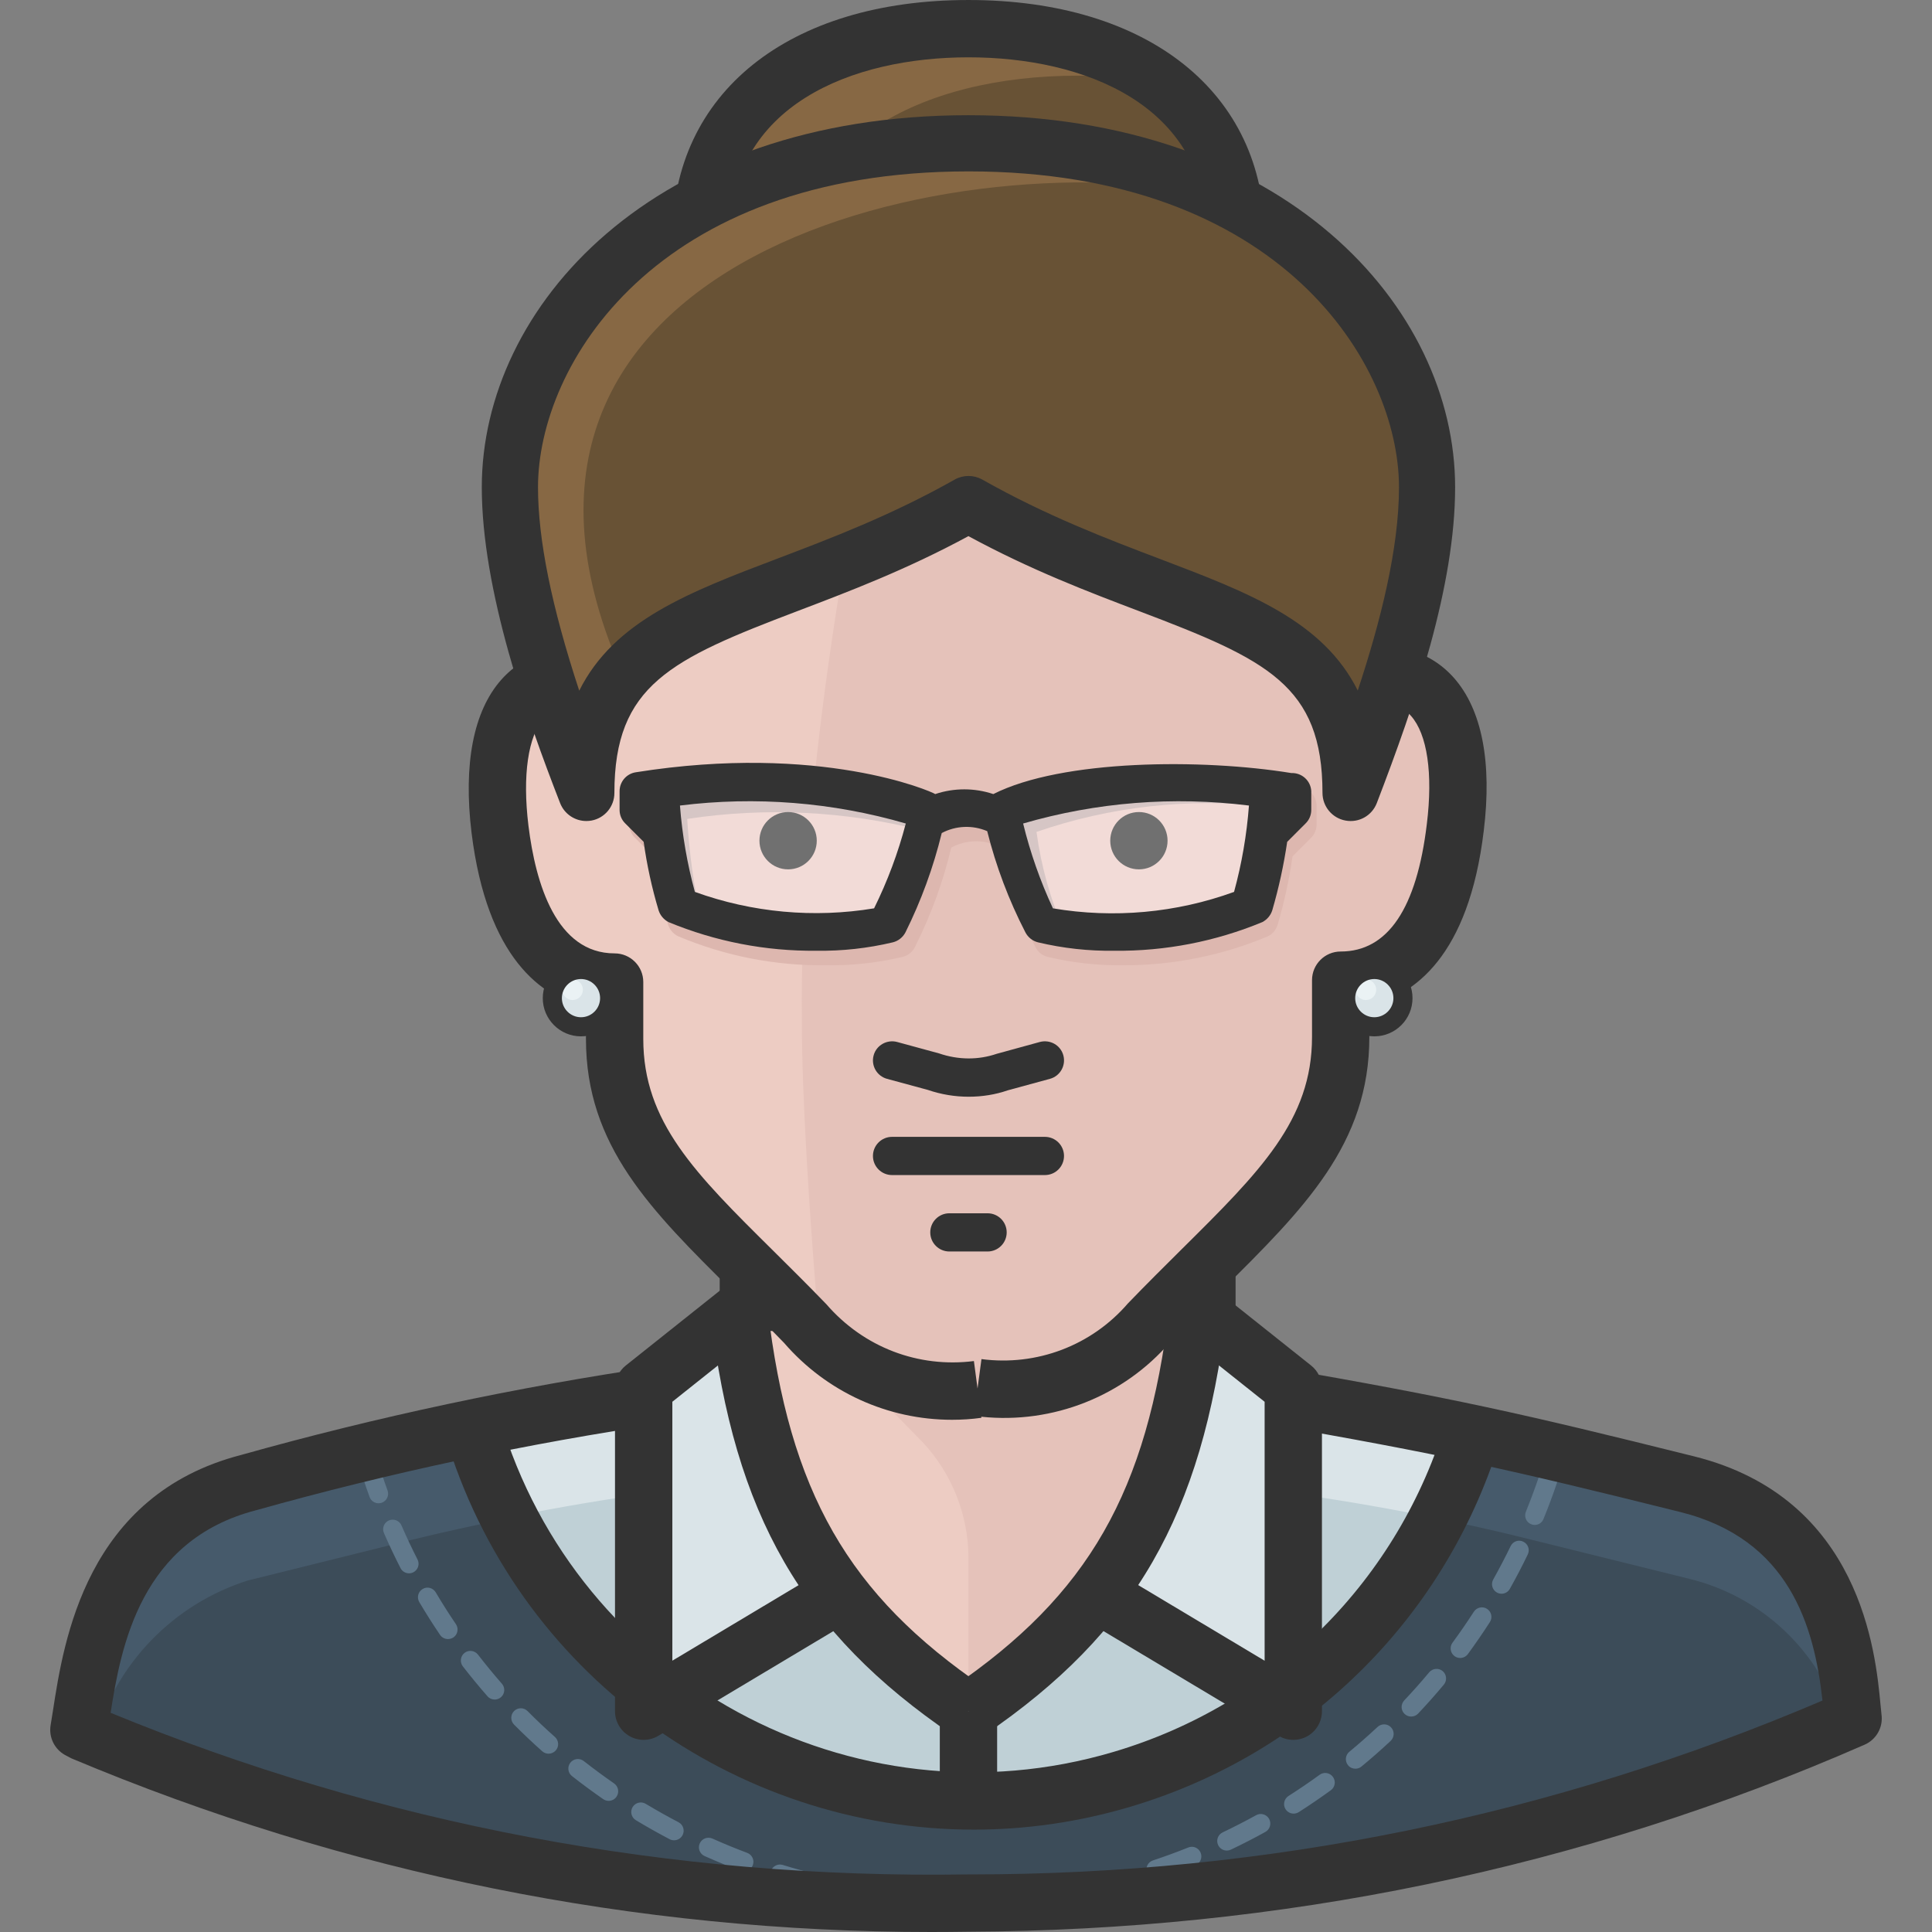 <?xml version="1.0" encoding="iso-8859-1"?>
<!-- Generator: Adobe Illustrator 19.0.0, SVG Export Plug-In . SVG Version: 6.00 Build 0)  -->
<svg version="1.1" id="Capa_1" xmlns="http://www.w3.org/2000/svg" xmlns:xlink="http://www.w3.org/1999/xlink" x="0px" y="0px"
	 viewBox="0 0 512 512" style="enable-background:new 0 0 512 512;" xml:space="preserve">
<rect x="0" y="0" width="512" height="512" fill="#808080" stroke="none"/>
<path style="fill:#DAE4E8;" d="M489.07,435.764c-4.385-21.246-20.568-38.108-41.622-43.343l-43.343-10.735
	c-48.103-11.96-97.482-18.006-147.044-18.026h-0.911c-49.602,0.02-99.012,6.076-147.145,18.026l-43.242,10.735
	c-21.56,6.694-37.622,24.791-41.723,46.989l-3.139,18.532l0.911,0.506c74.292,31.232,154.264,46.675,234.845,45.369
	c80.692,0.122,160.533-16.537,234.44-48.913l0,0L489.07,435.764z"/>
<path style="fill:#BFD0D6;" d="M447.448,418.346l-43.343-10.735c-48.113-11.859-97.492-17.803-147.044-17.722h-0.911
	c-49.602,0.02-99.012,6.076-147.145,18.026l-43.242,10.735c-19.646,6.238-34.857,21.905-40.508,41.723
	c73.289,30.168,151.955,45.055,231.199,43.749c79.618,0.091,158.406-16.142,231.503-47.698
	C482.113,437.476,466.72,423.004,447.448,418.346z"/>
<path style="fill:#465A6B;" d="M489.07,435.764c-4.385-21.246-20.568-38.108-41.622-43.343l-43.343-10.735l-13.671-3.139
	c-21.986,73.228-99.174,114.769-172.402,92.773c-44.731-13.428-79.669-48.508-92.925-93.28l0,0
	c-5.367,1.114-10.836,2.431-16.203,3.747l-43.242,10.735c-21.56,6.694-37.622,24.791-41.723,46.989l-3.139,18.532l0.911,0.506
	c74.292,31.232,154.264,46.675,234.845,45.369c80.692,0.122,160.533-16.537,234.44-48.913l0,0L489.07,435.764z"/>
<path style="fill:#3C4C59;" d="M447.448,418.346l-43.343-10.735c-7.696-1.924-15.494-3.646-23.292-5.266
	c-35.039,67.952-118.526,94.637-186.488,59.597c-25.581-13.185-46.412-34.017-59.597-59.597c-8.608,1.823-17.216,3.646-25.824,5.772
	l-43.242,10.735c-19.646,6.238-34.857,21.905-40.508,41.723c73.289,30.168,151.955,45.055,231.199,43.749
	c79.669,0.041,158.487-16.264,231.604-47.901C482.153,437.455,466.74,422.964,447.448,418.346z"/>
<path style="fill:#61798C;" d="M254.043,506.359c-2.572,0-5.134-0.071-7.697-0.203c-1.398-0.081-2.471-1.266-2.4-2.663
	c0.071-1.398,1.134-2.339,2.653-2.4c2.643,0.142,5.317,0.192,7.95,0.203l2.005-0.01c0.01,0,0.02,0,0.03,0
	c1.377,0,2.511,1.104,2.532,2.491c0.02,1.408-1.094,2.552-2.501,2.572l-2.066,0.01C254.387,506.359,254.215,506.359,254.043,506.359
	z M266.712,505.914c-1.316,0-2.43-1.023-2.532-2.339c-0.101-1.398,0.942-2.613,2.339-2.714c3.301-0.243,6.593-0.597,9.914-1.053
	c1.509-0.091,2.663,0.79,2.856,2.167c0.192,1.387-0.78,2.663-2.167,2.856c-3.413,0.466-6.826,0.83-10.228,1.073
	C266.833,505.914,266.772,505.914,266.712,505.914z M236.392,505.326c-0.091,0-0.192,0-0.273-0.02
	c-3.423-0.365-6.815-0.861-10.178-1.458c-1.377-0.233-2.299-1.549-2.056-2.927c0.243-1.387,1.6-2.329,2.937-2.056
	c3.261,0.577,6.542,1.053,9.843,1.418c1.387,0.152,2.4,1.398,2.248,2.785C238.761,504.374,237.668,505.326,236.392,505.326z
	 M286.753,503.159c-1.185,0-2.248-0.83-2.481-2.036c-0.273-1.367,0.618-2.704,1.985-2.977c3.241-0.648,6.481-1.408,9.722-2.268
	c1.398-0.314,2.744,0.466,3.089,1.813c0.365,1.347-0.446,2.734-1.803,3.099c-3.342,0.881-6.674,1.651-10.016,2.319
	C287.077,503.139,286.915,503.159,286.753,503.159z M216.472,501.853c-0.192,0-0.395-0.02-0.587-0.071
	c-3.342-0.79-6.653-1.701-9.924-2.704c-1.337-0.415-2.086-1.833-1.681-3.17c0.405-1.337,1.813-2.076,3.16-1.681
	c3.17,0.982,6.37,1.853,9.611,2.623c1.357,0.324,2.208,1.691,1.884,3.048C218.659,501.073,217.616,501.853,216.472,501.853z
	 M306.339,497.964c-1.053,0-2.046-0.668-2.4-1.732c-0.446-1.327,0.273-2.755,1.6-3.2c3.17-1.053,6.289-2.187,9.357-3.423
	c1.296-0.547,2.765,0.101,3.291,1.398c0.527,1.296-0.101,2.775-1.398,3.291c-3.17,1.276-6.39,2.451-9.651,3.544
	C306.865,497.923,306.602,497.964,306.339,497.964z M197.119,495.939c-0.294,0-0.597-0.051-0.891-0.162
	c-3.21-1.205-6.38-2.512-9.509-3.909c-1.276-0.577-1.853-2.066-1.276-3.342c0.567-1.286,2.066-1.853,3.352-1.286
	c3.028,1.357,6.117,2.623,9.226,3.788c1.306,0.496,1.975,1.954,1.479,3.261C199.104,495.311,198.142,495.939,197.119,495.939z
	 M325.114,490.419c-0.952,0-1.853-0.537-2.289-1.448c-0.608-1.266-0.071-2.765,1.195-3.372c3.008-1.438,5.975-2.957,8.871-4.557
	c1.215-0.689,2.755-0.223,3.443,0.992c0.668,1.225,0.233,2.755-0.992,3.443c-2.998,1.661-6.046,3.22-9.145,4.699
	C325.843,490.338,325.479,490.419,325.114,490.419z M178.637,487.695c-0.405,0-0.8-0.091-1.175-0.284
	c-3.038-1.6-6.026-3.271-8.952-5.043c-1.195-0.719-1.58-2.279-0.861-3.474c0.729-1.205,2.289-1.58,3.474-0.861
	c2.856,1.711,5.752,3.342,8.699,4.881c1.246,0.648,1.711,2.187,1.063,3.423C180.43,487.199,179.549,487.695,178.637,487.695z
	 M342.826,480.627c-0.83,0-1.651-0.415-2.137-1.165c-0.749-1.175-0.405-2.744,0.77-3.504c2.805-1.792,5.56-3.656,8.253-5.62
	c1.104-0.83,2.714-0.577,3.534,0.567c0.82,1.124,0.577,2.714-0.567,3.534c-2.775,2.015-5.61,3.95-8.497,5.793
	C343.768,480.495,343.292,480.627,342.826,480.627z M161.3,477.244c-0.496,0-1.003-0.152-1.448-0.456
	c-2.815-1.954-5.57-3.99-8.274-6.107c-1.094-0.861-1.286-2.451-0.425-3.555c0.861-1.094,2.441-1.296,3.555-0.425
	c2.623,2.056,5.296,4.02,8.031,5.924c1.144,0.8,1.438,2.37,0.638,3.524C162.89,476.87,162.1,477.244,161.3,477.244z
	 M359.191,468.727c-0.729,0-1.458-0.314-1.944-0.922c-0.891-1.073-0.739-2.674,0.334-3.565c2.562-2.117,5.053-4.314,7.484-6.583
	c1.013-0.942,2.633-0.922,3.585,0.122c0.962,1.023,0.901,2.623-0.122,3.585c-2.512,2.349-5.084,4.608-7.727,6.785
	C360.336,468.545,359.769,468.727,359.191,468.727z M145.38,464.747c-0.597,0-1.195-0.213-1.681-0.638
	c-2.562-2.279-5.053-4.638-7.474-7.079c-0.982-0.992-0.972-2.592,0.01-3.585c1.003-0.982,2.582-0.992,3.585,0.02
	c2.339,2.36,4.76,4.648,7.241,6.846c1.043,0.932,1.144,2.532,0.213,3.585C146.768,464.454,146.069,464.747,145.38,464.747z
	 M373.977,454.904c-0.628,0-1.246-0.223-1.742-0.689c-1.023-0.962-1.053-2.562-0.101-3.585c2.279-2.41,4.486-4.891,6.613-7.453
	c0.911-1.063,2.501-1.215,3.575-0.324c1.063,0.901,1.215,2.491,0.324,3.575c-2.208,2.643-4.476,5.205-6.836,7.697
	C375.324,454.641,374.655,454.904,373.977,454.904z M131.101,450.398c-0.699,0-1.408-0.284-1.904-0.861
	c-2.258-2.572-4.436-5.225-6.542-7.94c-0.851-1.104-0.648-2.704,0.456-3.565c1.094-0.861,2.694-0.648,3.555,0.456
	c2.046,2.643,4.162,5.215,6.339,7.707c0.922,1.053,0.82,2.653-0.233,3.575C132.296,450.185,131.699,450.398,131.101,450.398z
	 M386.959,439.379c-0.527,0-1.053-0.162-1.499-0.496c-1.114-0.82-1.367-2.41-0.537-3.544c1.965-2.674,3.848-5.408,5.661-8.213
	c0.76-1.175,2.349-1.519,3.494-0.76c1.175,0.749,1.519,2.319,0.76,3.494c-1.863,2.896-3.808,5.712-5.833,8.486
	C388.499,439.025,387.729,439.379,386.959,439.379z M118.716,434.367c-0.81,0-1.61-0.385-2.096-1.104
	c-1.924-2.836-3.757-5.732-5.509-8.699c-0.709-1.195-0.314-2.744,0.891-3.463c1.205-0.739,2.744-0.314,3.474,0.891
	c1.691,2.866,3.484,5.691,5.347,8.426c0.78,1.154,0.486,2.734-0.668,3.524C119.698,434.225,119.202,434.367,118.716,434.367z
	 M397.927,422.356c-0.425,0-0.841-0.101-1.236-0.324c-1.215-0.678-1.651-2.218-0.972-3.443c1.61-2.896,3.16-5.843,4.608-8.841
	c0.608-1.286,2.157-1.813,3.372-1.175c1.266,0.608,1.792,2.117,1.175,3.372c-1.489,3.099-3.079,6.137-4.75,9.114
	C399.669,421.89,398.798,422.356,397.927,422.356z M108.397,416.948c-0.922,0-1.813-0.506-2.258-1.387
	c-1.549-3.028-3.008-6.127-4.395-9.297c-0.557-1.286,0.03-2.765,1.317-3.332c1.266-0.537,2.775,0.02,3.332,1.317
	c1.327,3.068,2.755,6.076,4.253,9.023c0.638,1.246,0.142,2.765-1.104,3.403C109.176,416.857,108.792,416.948,108.397,416.948z
	 M406.717,404.127c-0.314,0-0.638-0.061-0.952-0.192c-1.296-0.527-1.914-1.995-1.398-3.291c1.246-3.079,2.4-6.188,3.484-9.357
	c0.456-1.327,1.894-2.046,3.2-1.58c1.327,0.446,2.036,1.884,1.58,3.2c-1.094,3.261-2.299,6.481-3.585,9.631
	C408.662,403.54,407.71,404.127,406.717,404.127z M100.325,398.385c-1.033,0-2.005-0.638-2.38-1.671
	c-1.165-3.19-2.238-6.451-3.22-9.752c-0.395-1.347,0.365-2.755,1.711-3.149c1.337-0.456,2.744,0.365,3.149,1.701
	c0.952,3.2,1.995,6.36,3.119,9.479c0.476,1.306-0.203,2.755-1.509,3.241C100.903,398.335,100.609,398.385,100.325,398.385z"/>
<path style="fill:#EDCCC3;" d="M195.894,297.328v86.383c13.661,28.264,34.634,52.367,60.762,69.775
	c26.067-17.429,47.04-41.48,60.762-69.674v-86.484L195.894,297.328L195.894,297.328z"/>
<path style="fill:#E5C2BA;" d="M195.894,297.328v35.242l48.61,49.622c7.707,8.253,12.041,19.089,12.152,30.381v40.508
	c26.067-17.429,47.04-41.48,60.762-69.674v-86.079H195.894z"/>
<g>
	<rect x="249.06" y="453.486" style="fill:#333333;" width="15.19" height="23.596"/>
	<path style="fill:#333333;" d="M246.843,512c-78.575,0-155.257-15.464-227.969-46.037l-1.701-0.901
		c-2.785-1.58-4.284-4.729-3.757-7.879l0.618-3.848c2.856-18.543,8.8-57.126,49.835-67.749
		c35.981-10.107,73.097-18.016,110.171-23.454l2.208,15.028c-36.437,5.347-72.914,13.114-108.419,23.079
		c-30.492,7.899-35.738,35.86-38.513,53.673c71.902,29.581,148.634,44.093,227.229,42.827c0.284,0,0.577,0,0.861,0
		c78.13,0,153.94-15.494,225.568-46.078c-2.187-19.94-8.912-42.786-37.662-49.956c-45.764-11.403-63.446-15.352-109.736-23.383
		l2.592-14.978c46.777,8.122,64.641,12.102,110.82,23.616c44.225,11.028,48.083,52.194,49.359,65.724
		c0.101,1.094,0.192,2.015,0.273,2.714c0.456,3.362-1.377,6.603-4.476,7.96c-75.324,33.004-155.318,49.217-237.498,49.561
		C253.374,511.97,250.103,512,246.843,512z"/>
</g>
<path style="fill:#DAE4E8;" d="M317.418,347.659l25.317,20.254v85.674L292.1,423.207
	C306.987,402.75,313.265,378.243,317.418,347.659z"/>
<g>
	<path style="fill:#333333;" d="M260.929,459.765l-8.557-12.557c36.082-24.598,51.668-51.82,57.501-100.46l15.089,1.823
		C318.612,401.494,300.647,432.685,260.929,459.765z"/>
	<path style="fill:#333333;" d="M342.735,461.082c-1.357,0-2.704-0.354-3.899-1.073l-50.635-30.28l7.798-13.033l39.141,23.414
		v-68.62l-22.452-17.874l9.459-11.889l25.317,20.153c1.813,1.448,2.866,3.625,2.866,5.945v85.674c0,2.734-1.479,5.266-3.848,6.603
		C345.317,460.757,344.031,461.082,342.735,461.082z"/>
</g>
<path style="fill:#DAE4E8;" d="M195.894,347.659l-25.317,20.254v85.674l50.635-30.381
	C206.223,402.75,200.046,378.243,195.894,347.659z"/>
<g>
	<path style="fill:#333333;" d="M252.382,459.765c-39.829-27.1-57.785-58.281-64.033-111.215l15.079-1.782
		c5.742,48.62,21.317,75.831,57.491,100.439L252.382,459.765z"/>
	<path style="fill:#333333;" d="M170.576,461.082c-1.286,0-2.582-0.324-3.747-0.992c-2.38-1.347-3.848-3.879-3.848-6.603v-85.674
		c0-2.319,1.053-4.496,2.866-5.945l25.317-20.153l9.469,11.889l-22.452,17.874v68.62l39.141-23.414l7.798,13.033l-50.635,30.28
		C173.27,460.727,171.923,461.082,170.576,461.082z"/>
	<rect x="190.729" y="332.57" style="fill:#333333;" width="15.19" height="20.153"/>
	<rect x="312.253" y="332.57" style="fill:#333333;" width="15.19" height="20.153"/>
</g>
<path style="fill:#EDCCC3;" d="M259.086,367.711c17.135,2.289,34.28-4.223,45.571-17.317c28.254-29.267,50.635-45.268,50.635-75.547
	v-15.089c20.254,0,27.95-20.254,30.381-40.508c2.836-23.09-2.734-40.508-20.254-40.508v-20.254
	c0-54.483-24.912-100.662-106.333-100.662S152.753,104.51,152.753,158.994v20.254c-17.52,0-23.09,17.216-20.254,40.508
	c2.43,19.646,10.127,40.508,30.381,40.508v15.089c0,30.381,22.381,46.28,50.635,75.547c11.302,13.074,28.437,19.586,45.571,17.317"
	/>
<path style="fill:#E5C2BA;" d="M365.419,179.146v-20.254c0-54.483-24.912-100.662-106.333-100.662c-5.671,0-11.038,0-16.203,0.709
	c-18.127,70.889-31.09,150.588-30.381,211.755c0,20.254,2.025,51.85,4.658,83.143c11.13,10.623,26.452,15.677,41.723,13.773
	c17.135,2.289,34.28-4.223,45.571-17.317c28.254-29.267,50.635-45.268,50.635-75.547v-14.988c20.254,0,27.95-20.254,30.381-40.508
	C388.509,196.362,382.939,179.146,365.419,179.146z"/>
<path style="fill:#333333;" d="M252.291,376.258c-16.993,0-33.217-7.322-44.518-20.396c-4.507-4.658-9.135-9.226-13.499-13.56
	c-21.783-21.57-38.989-38.604-38.989-66.949v-8.345c-11.727-2.724-26.209-13.044-30.32-46.321
	c-2.218-18.208,0.506-32.224,7.869-40.538c3.301-3.727,7.484-6.279,12.325-7.555v-13.601c0-49.612,19.768-108.764,113.929-108.764
	c94.151,0,113.929,58.868,113.929,108.257v13.611c4.831,1.276,9.003,3.828,12.304,7.565c7.393,8.365,10.127,22.37,7.889,40.508
	c-3.99,33.318-18.532,43.637-30.32,46.331v8.335c0,28.315-17.256,45.42-39.1,67.071c-4.334,4.294-8.912,8.831-13.671,13.742
	c-12.304,14.299-31.019,21.803-50.068,19.798l0.03,0.284C257.476,376.096,254.873,376.258,252.291,376.258z M258.094,360.693
	l0.962,7.271l1.043-7.788c14.613,1.914,29.145-3.555,38.807-14.755c5.124-5.307,9.783-9.924,14.188-14.299
	c20.841-20.649,34.604-34.3,34.604-56.286v-15.079c0-4.193,3.403-7.595,7.595-7.595c12.466,0,20.153-11.383,22.836-33.814
	c1.641-13.337,0.122-23.758-4.193-28.619c-2.046-2.319-4.75-3.393-8.517-3.393c-4.193,0-7.595-3.403-7.595-7.595v-20.254
	c0-61.754-33.216-93.067-98.738-93.067s-98.738,31.485-98.738,93.573v20.254c0,4.193-3.403,7.595-7.595,7.595
	c-4.982,0-7.261,1.924-8.547,3.372c-4.274,4.831-5.793,15.251-4.162,28.619c1.904,15.423,7.413,33.824,22.836,33.824
	c4.193,0,7.595,3.403,7.595,7.595v15.089c0,22.016,13.712,35.607,34.482,56.164c4.446,4.405,9.145,9.064,14.026,14.117
	C228.928,357.118,243.44,362.556,258.094,360.693z"/>
<circle style="fill:#DAE4E8;" cx="153.968" cy="264.517" r="7.595"/>
<circle style="fill:#EAF2F4;" cx="151.74" cy="262.289" r="2.734"/>
<path style="fill:#333333;" d="M153.968,274.644c-5.58,0-10.127-4.537-10.127-10.127c0-5.59,4.547-10.127,10.127-10.127
	c5.58,0,10.127,4.537,10.127,10.127C164.095,270.107,159.548,274.644,153.968,274.644z M153.968,259.453
	c-2.795,0-5.063,2.279-5.063,5.063c0,2.785,2.268,5.064,5.063,5.064c2.795,0,5.063-2.279,5.063-5.064
	C159.031,261.732,156.763,259.453,153.968,259.453z"/>
<circle style="fill:#DAE4E8;" cx="364.204" cy="264.517" r="7.595"/>
<circle style="fill:#EAF2F4;" cx="361.976" cy="262.289" r="2.734"/>
<g>
	<path style="fill:#333333;" d="M364.204,274.644c-5.59,0-10.127-4.537-10.127-10.127c0-5.59,4.537-10.127,10.127-10.127
		c5.59,0,10.127,4.537,10.127,10.127C374.331,270.107,369.794,274.644,364.204,274.644z M364.204,259.453
		c-2.785,0-5.063,2.279-5.063,5.063c0,2.785,2.279,5.064,5.063,5.064c2.785,0,5.064-2.279,5.064-5.064
		C369.268,261.732,366.999,259.453,364.204,259.453z"/>
	<path style="fill:#333333;" d="M258.043,484.87c-63.051,0-121.362-41.197-140.117-104.673l14.563-4.314
		c20.446,69.188,93.381,108.885,162.538,88.409c42.756-12.618,75.8-45.673,88.409-88.398l14.573,4.294
		c-14.087,47.698-50.969,84.591-98.677,98.687C285.588,482.936,271.704,484.87,258.043,484.87z"/>
	<path style="fill:#333333;" d="M276.91,311.405h-40.508c-2.795,0-5.063-2.268-5.063-5.064c0-2.795,2.268-5.063,5.063-5.063h40.508
		c2.795,0,5.063,2.268,5.063,5.063C281.973,309.136,279.715,311.405,276.91,311.405z"/>
	<path style="fill:#333333;" d="M261.719,331.659h-10.127c-2.795,0-5.063-2.268-5.063-5.064c0-2.795,2.268-5.063,5.063-5.063h10.127
		c2.795,0,5.064,2.268,5.064,5.063C266.783,329.39,264.514,331.659,261.719,331.659z"/>
	<path style="fill:#333333;" d="M256.727,290.644c-3.646,0-7.322-0.598-10.826-1.803l-10.826-2.937
		c-2.704-0.729-4.294-3.524-3.555-6.218c0.729-2.704,3.544-4.263,6.218-3.555l11.14,3.038c5.124,1.752,10.431,1.752,15.261,0.101
		l11.443-3.139c2.744-0.709,5.489,0.871,6.218,3.555c0.729,2.704-0.861,5.489-3.555,6.218l-11.15,3.038
		C263.826,290.077,260.301,290.644,256.727,290.644z"/>
</g>
<path style="fill:#685235;" d="M332.203,62.889c0,36.558-34.229,66.23-76.56,66.23s-76.459-29.672-76.459-66.23
	s34.229-55.293,76.459-55.293S332.203,26.229,332.203,62.889z"/>
<path style="fill:#876844;" d="M209.261,75.243c0-36.66,34.229-55.192,76.459-55.192c8.578-0.071,17.125,0.78,25.52,2.532
	c-16.578-10.532-35.971-15.768-55.597-14.988c-42.23,0-76.459,18.634-76.459,55.293c0,31.495,25.419,57.825,59.445,64.509
	C220.705,116.045,209.677,96.46,209.261,75.243z"/>
<path style="fill:#333333;" d="M253.891,136.755c-40.417,0-74.342-32.558-75.719-73.714c0-38.402,30.806-63.04,78.484-63.04
	s78.484,24.649,78.484,62.787c0,0.091,0,0.182,0,0.263c-1.479,41.946-36.538,75.122-78.727,73.654
	C255.572,136.735,254.731,136.755,253.891,136.755z M256.656,15.19c-30.594,0-63.294,12.507-63.294,47.597
	c1.124,33.389,29.429,59.537,63.04,58.736c34.341,0.972,62.291-25.338,63.547-58.868C319.878,27.667,287.219,15.19,256.656,15.19z"
	/>
<path style="fill:#685235;" d="M256.656,37.976c-82.332,0-121.524,51.344-121.524,91.143c0,25.317,11.241,57.623,20.254,81.016
	c0-50.635,50.635-50.635,101.27-76.56c55.091,31.697,94.687,26.634,101.27,76.56c9.013-23.697,20.254-55.395,20.254-81.016
	C378.179,89.32,338.988,37.976,256.656,37.976z"/>
<path style="fill:#876844;" d="M135.132,129.119c0,25.621,11.14,57.319,20.254,81.016c0-21.064-8.608-8.203,10.127-30.381
	C114.878,68.357,253.415,35.546,327.544,52.559c-22.32-9.864-46.493-14.836-70.889-14.583
	C174.019,37.875,135.132,89.32,135.132,129.119z"/>
<path style="fill:#333333;" d="M155.376,217.578c-3.018,0-5.803-1.843-6.937-4.739c-8.912-22.877-20.76-56.448-20.76-83.72
	c0-47.789,45.197-98.586,128.967-98.586s128.977,50.797,128.977,98.586c0,26.178-10.492,56.995-20.75,83.689
	c-1.286,3.352-4.739,5.307-8.304,4.648c-3.534-0.648-6.096-3.737-6.096-7.322c0-28.518-14.785-35.333-48.235-48.042
	c-13.661-5.185-29.024-11.018-45.592-20.011c-16.375,8.871-31.647,14.664-45.217,19.829c-33.703,12.801-48.609,19.667-48.609,48.235
	c0,3.585-2.542,6.653-6.066,7.312C156.297,217.538,155.831,217.578,155.376,217.578z M365.379,210.135h0.101H365.379z
	 M256.656,45.42c-83.112,0-114.08,51.344-114.08,83.7c0,13.864,3.595,31.637,10.927,53.916c9.266-18.573,29.176-26.138,52.65-35.049
	c14.097-5.357,30.067-11.423,46.847-20.892c2.268-1.276,5.053-1.276,7.322,0c16.993,9.6,33.054,15.707,47.222,21.084
	c23.292,8.851,43.05,16.355,52.275,34.817c6.036-18.249,10.927-37.612,10.927-53.876C370.736,96.763,339.758,45.42,256.656,45.42z"
	/>
<path style="fill:#DDB7AF;" d="M344.76,208.616c-23.495-3.747-60.762-3.646-78.99,5.57c-4.972-1.62-10.319-1.62-15.292,0
	c-1.013-0.608-30.381-13.469-79.497-5.772c-2.451,0.435-4.243,2.572-4.253,5.063v4.962c0.03,1.337,0.577,2.603,1.519,3.544
	l4.962,4.962c0.841,6.127,2.127,12.183,3.848,18.127c0.435,1.327,1.377,2.42,2.633,3.038c12.426,5.246,25.804,7.869,39.293,7.697
	c6.815,0.101,13.621-0.648,20.254-2.228c1.418-0.354,2.603-1.316,3.241-2.633c4.213-8.375,7.443-17.206,9.621-26.33
	c3.757-2.025,8.243-2.218,12.152-0.506c2.289,9.317,5.691,18.33,10.127,26.837c0.638,1.316,1.823,2.279,3.241,2.633
	c6.633,1.58,13.439,2.329,20.254,2.228c13.114,0.01,26.097-2.613,38.179-7.697c1.225-0.628,2.137-1.722,2.532-3.038
	c1.752-5.934,3.079-12,3.95-18.127l4.962-4.962c0.922-0.952,1.428-2.228,1.418-3.544v-4.76
	C348.953,211.198,347.201,209.061,344.76,208.616z"/>
<path style="fill:#F2DBD7;" d="M265.162,215.198c1.792,10.593,5.205,20.831,10.127,30.381c18.654,3.858,38.037,2.096,55.698-5.063
	c2.724-10.167,4.415-20.588,5.064-31.09C312.303,205.507,287.958,207.492,265.162,215.198z"/>
<path style="fill:#D6C6C5;" d="M274.682,220.464c19.505-6.734,40.255-9.054,60.762-6.785c0-1.418,0-2.836,0-4.253
	c-23.748-3.919-48.093-1.934-70.889,5.772c1.792,10.593,5.205,20.831,10.127,30.381c2.43,0.597,4.901,1.033,7.393,1.316
	C278.398,238.47,275.917,229.579,274.682,220.464z"/>
<path style="fill:#F2DBD7;" d="M244.908,215.198c-1.792,10.593-5.205,20.831-10.127,30.381c-18.654,3.858-38.037,2.096-55.698-5.063
	c-2.724-10.167-4.415-20.588-5.063-31.09C197.767,205.507,222.112,207.492,244.908,215.198z"/>
<path style="fill:#D6C6C5;" d="M182.121,217.021c20.72-3.139,41.865-2.106,62.18,3.038c0.446-1.59,0.749-3.22,0.911-4.861
	c-22.796-7.707-47.141-9.692-70.889-5.772c0.618,10.471,2.279,20.851,4.962,30.989c2.066,0.982,4.203,1.833,6.38,2.532
	C183.812,234.409,182.627,225.741,182.121,217.021z"/>
<g>
	<ellipse style="fill:#707070;" cx="208.856" cy="222.794" rx="7.595" ry="7.595"/>
	<ellipse style="fill:#707070;" cx="301.822" cy="222.794" rx="7.595" ry="7.595"/>
</g>
<path style="fill:#333333;" d="M342.229,204.869c-23.596-3.848-60.762-3.646-78.99,5.57c-4.993-1.671-10.4-1.671-15.393,0
	c-1.013-0.709-30.381-13.57-79.396-5.772c-2.441,0.395-4.233,2.491-4.253,4.962v5.063c0.01,1.337,0.557,2.613,1.519,3.544
	l4.861,4.861c0.851,6.137,2.177,12.193,3.95,18.127c0.425,1.357,1.377,2.481,2.633,3.139c12.416,5.145,25.753,7.737,39.191,7.595
	c6.815,0.101,13.621-0.648,20.254-2.228c1.438-0.354,2.653-1.316,3.342-2.633c4.172-8.395,7.403-17.226,9.621-26.33
	c3.737-1.985,8.162-2.167,12.051-0.506c2.329,9.307,5.732,18.31,10.127,26.837c0.689,1.316,1.904,2.279,3.342,2.633
	c6.633,1.58,13.439,2.329,20.254,2.228c13.439,0.142,26.776-2.451,39.191-7.595c1.256-0.658,2.208-1.782,2.633-3.139
	c1.732-5.945,3.048-12,3.95-18.127l4.861-4.861c0.962-0.932,1.509-2.208,1.519-3.544v-5.063
	C347.333,206.874,344.993,204.757,342.229,204.869z M231.642,240.718c-15.94,2.643-32.295,1.134-47.496-4.355
	c-2.036-7.484-3.362-15.15-3.95-22.887c20.062-2.501,40.437-0.881,59.85,4.76C238.012,225.994,235.197,233.528,231.642,240.718z
	 M327.038,236.364c-15.353,5.58-31.89,7.079-48.002,4.355c-3.362-7.221-6.005-14.745-7.899-22.482
	c19.413-5.641,39.789-7.261,59.85-4.76C330.4,221.214,329.084,228.88,327.038,236.364z"/>
<g>
</g>
<g>
</g>
<g>
</g>
<g>
</g>
<g>
</g>
<g>
</g>
<g>
</g>
<g>
</g>
<g>
</g>
<g>
</g>
<g>
</g>
<g>
</g>
<g>
</g>
<g>
</g>
<g>
</g>
</svg>

